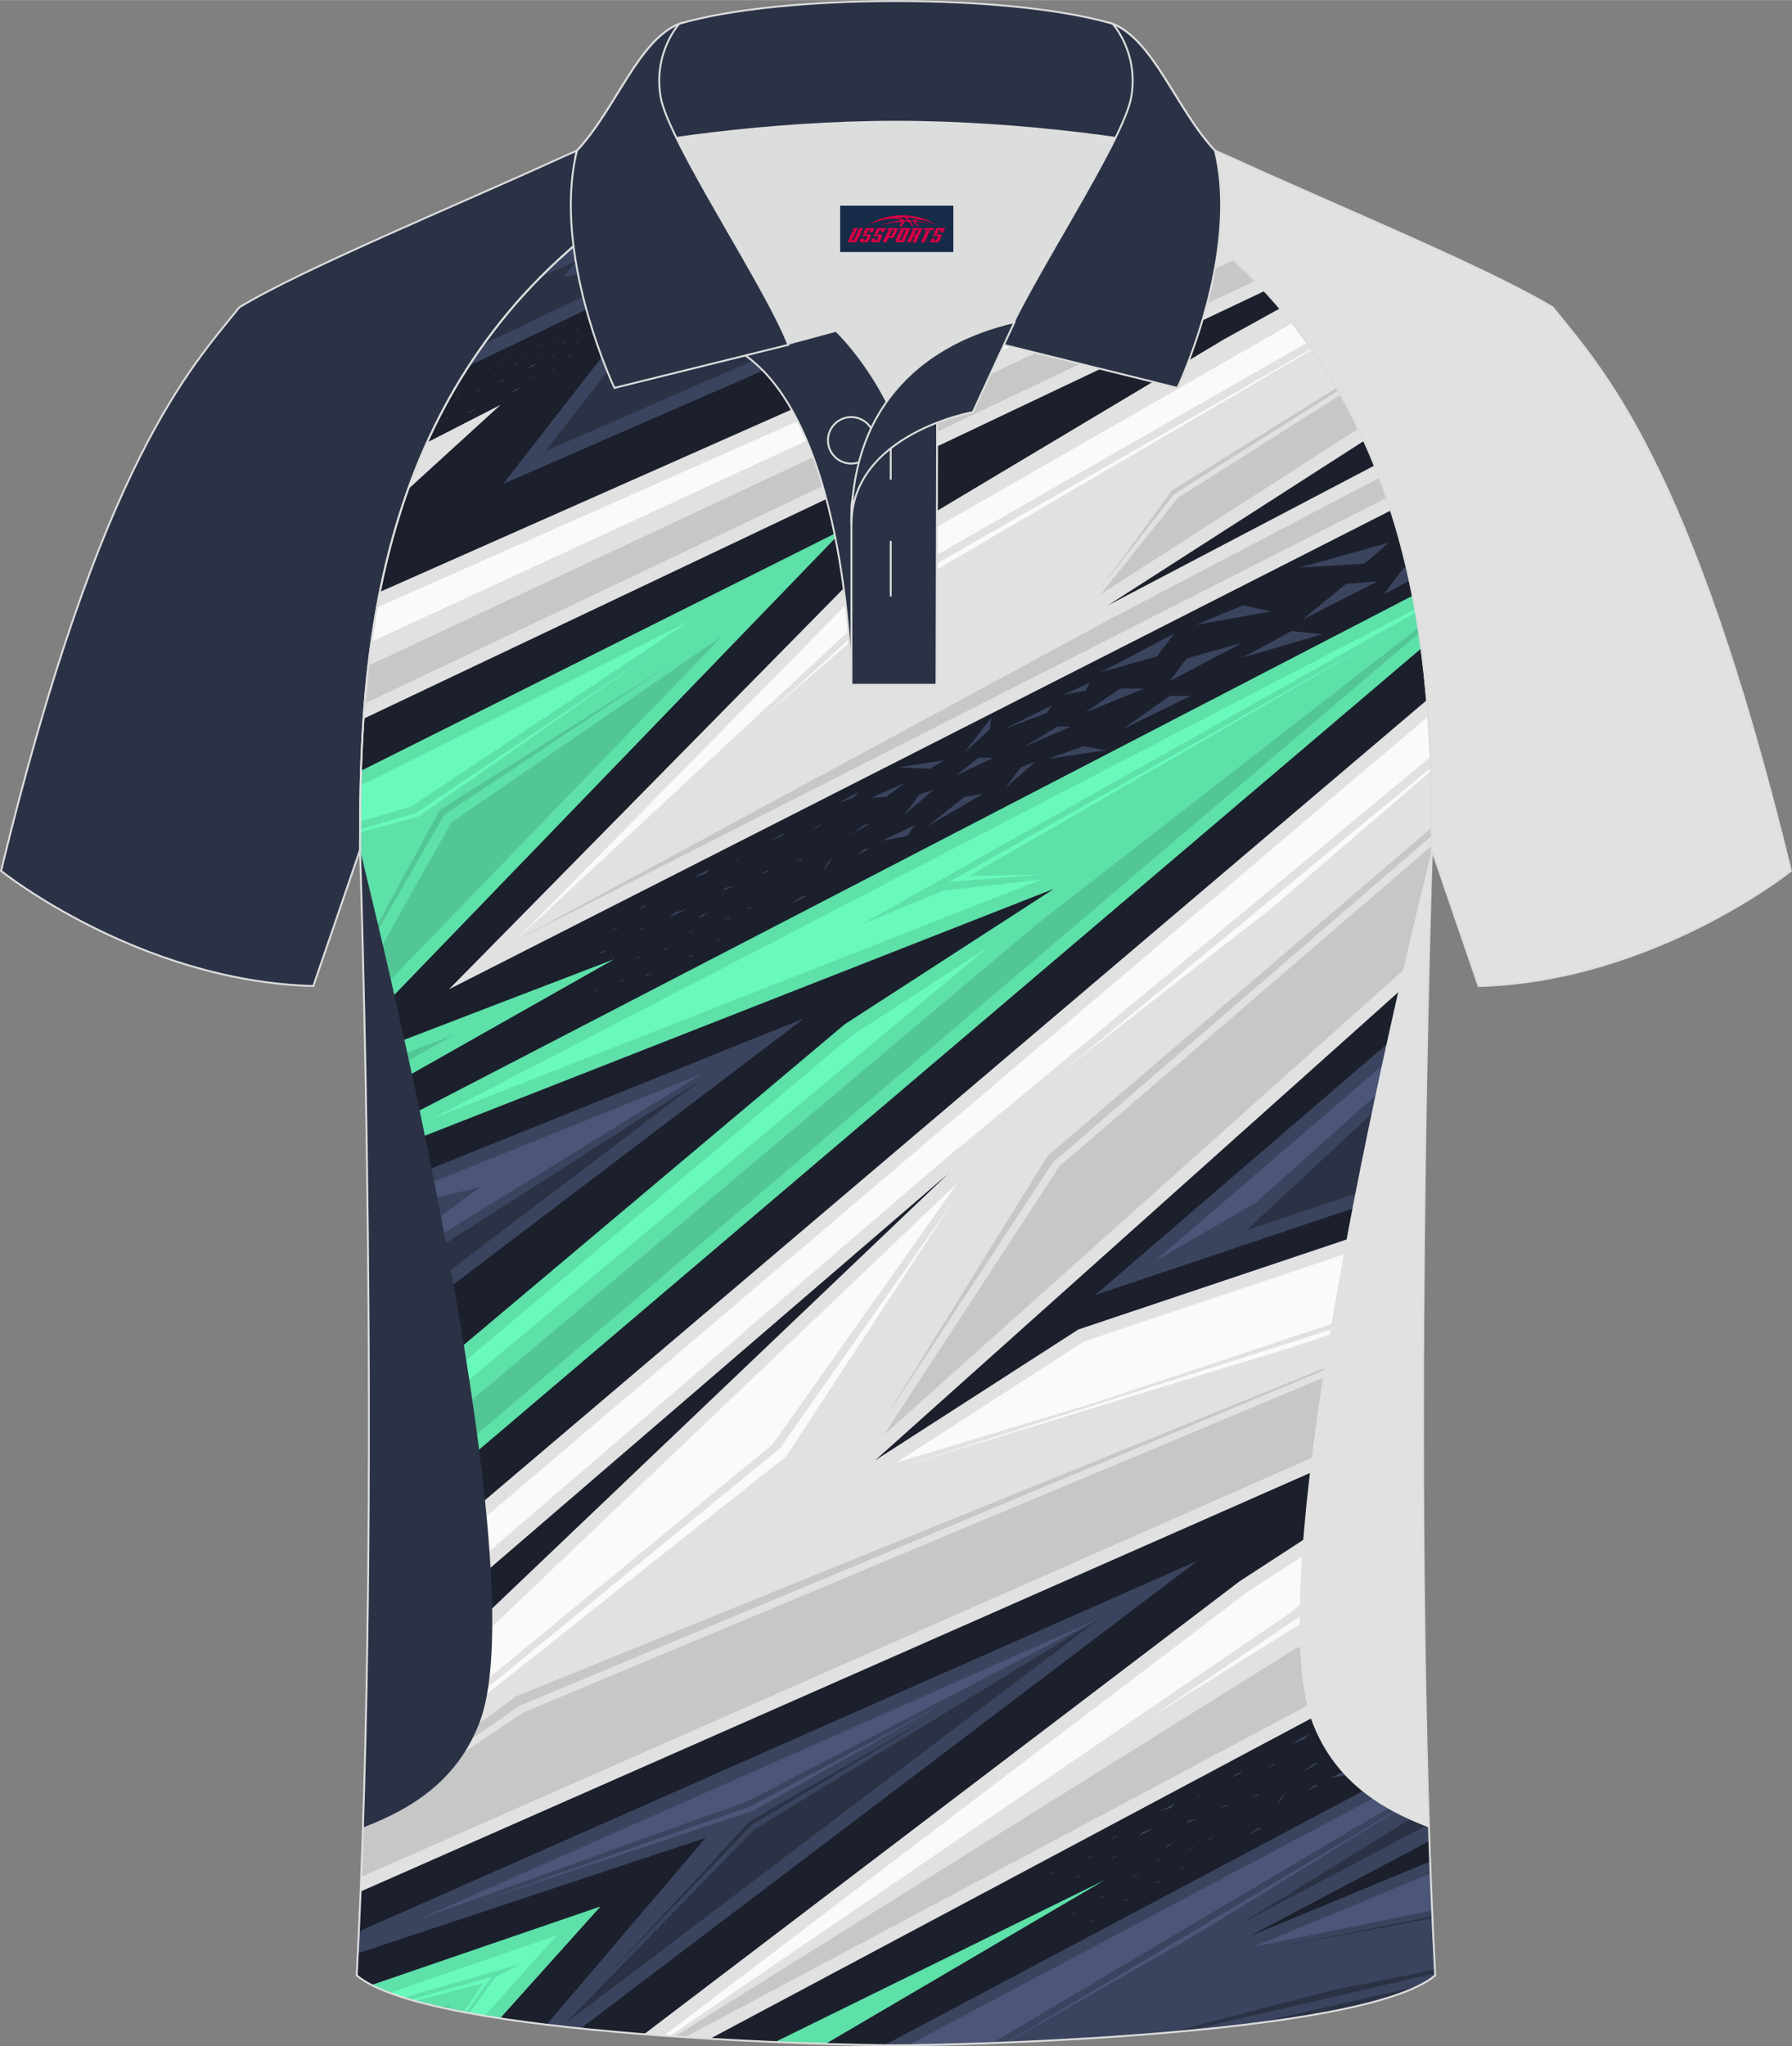 <?xml version="1.0" encoding="utf-8"?>
<!-- Generator: Adobe Illustrator 24.0.1, SVG Export Plug-In . SVG Version: 6.00 Build 0)  -->
<svg xmlns="http://www.w3.org/2000/svg" xmlns:xlink="http://www.w3.org/1999/xlink" version="1.1" id="图层_1" x="0px" y="0px" width="379.8px" height="433.5px" viewBox="0 0 379.96 433.64" enable-background="new 0 0 379.96 433.64" xml:space="preserve">
<rect x="0" y="0" width="379.96" height="433.64" fill="#808080" stroke="none"/>
<g>
	<path fill-rule="evenodd" clip-rule="evenodd" fill="#1B202C" d="M76.33,180.12c0,0.08,4.68,137.18-0.7,238.51   c15.6,13.14,104.62,14.84,114.34,14.81c9.72,0.03,98.74-1.67,114.34-14.82c-5.38-101.35-0.7-238.49-0.7-238.51l0,0   c0-34.68-1.03-88.85-44.05-126.87c-7.66-7.03-26.88-18.77-40.06-25.42l-59.04-0.01c-13.19,6.64-32.42,18.39-40.08,25.43   C77.36,91.27,76.33,145.44,76.33,180.12L76.33,180.12z"/>
	<path fill-rule="evenodd" clip-rule="evenodd" fill="#3B445F" d="M232.21,274.44l69.85-23.46c0.05-3.78,0.1-7.47,0.16-11.03   l-2.58,0.3l2.62-3.14c0.14-8.51,0.29-16.33,0.44-23.27L232.21,274.44z"/>
	<path fill-rule="evenodd" clip-rule="evenodd" fill="#3B445F" d="M244.87,267.24l57.23-19.22c0.02-1.78,0.05-3.53,0.08-5.26   l-9.16,1.06l9.32-11.17c0.09-5.35,0.19-10.38,0.29-15.06L244.87,267.24z"/>
	<path fill-rule="evenodd" clip-rule="evenodd" fill="#3B445F" d="M75.87,413.94l73.73-24.45l-33.71,39.58   c2.38,0.29,4.79,0.56,7.22,0.81l130.81-99.12L76.1,409.31C76.02,410.86,75.95,412.41,75.87,413.94z"/>
	<path fill-rule="evenodd" clip-rule="evenodd" fill="#5EE0A9" d="M77.8,245.49l145.65-57.14l-44.35,28.71L78.22,301.93   c0,8.27-0.03,16.7-0.1,25.22l223.26-189.78c-0.49-3.68-1.09-7.41-1.83-11.16L77.74,241.13L77.8,245.49z"/>
	<path fill-rule="evenodd" clip-rule="evenodd" fill="#3B445F" d="M77.99,260.24l11.01-2.7l-10.95,8.06   c0.06,6.53,0.11,13.29,0.14,20.21l92.34-70.03L77.9,253.07C77.93,255.42,77.96,257.82,77.99,260.24z"/>
	<path fill-rule="evenodd" clip-rule="evenodd" fill="#3B445F" d="M99.4,77.53l42.64-20.4l-35.35,45.4l85.55-37.28l-50.99-26.68   c-8.53,5.21-16.54,10.68-20.86,14.66C111.84,60.79,104.95,68.99,99.4,77.53z"/>
	<path fill-rule="evenodd" clip-rule="evenodd" fill="#5EE0A9" d="M106.04,427.72l21.3-23.71l-48.53,16.64   C84.6,423.65,94.47,425.95,106.04,427.72z"/>
	<path fill-rule="evenodd" clip-rule="evenodd" fill="#69F9BC" d="M105.11,418.94l-5.57,7.69c1.05,0.19,2.12,0.38,3.21,0.56   l15.32-17.05L82.6,422.32c0.94,0.35,1.95,0.7,3.01,1.03l24.81-7.17L105.11,418.94z"/>
	<path fill-rule="evenodd" clip-rule="evenodd" fill="#5EE0A9" d="M175.05,433.14l59.23-34.74l-69.93,34.34   C168.23,432.92,171.82,433.04,175.05,433.14z"/>
	<polygon fill-rule="evenodd" clip-rule="evenodd" fill="#5EE0A9" points="169.56,432.96 174.81,430.3 170.15,432.98  "/>
	<path fill-rule="evenodd" clip-rule="evenodd" fill="#3B445F" d="M303.23,394.48l-38.43,15.91l38.27-20.24   c-0.2-5.88-0.38-11.83-0.53-17.8L187.5,433.42c1.07,0.01,1.91,0.02,2.47,0.01c9.72,0.03,98.74-1.67,114.34-14.82   C303.89,410.76,303.54,402.69,303.23,394.48z"/>
	<path fill-rule="evenodd" clip-rule="evenodd" fill="#E1E1E1" d="M301.99,257.14l-73.35,24.6l-43.12,27.76l117.4-105   c0.37-15.26,0.68-24.39,0.68-24.39l0,0c0-9.4-0.08-20.23-1.04-31.78L78.01,338.98c-0.06,5.26-0.14,10.54-0.23,15.82L201.1,248.68   L77.54,366.4c-0.26,11.64-0.62,23.19-1.08,34.45l225.26-99.26C301.72,285.97,301.83,270.96,301.99,257.14z"/>
	<path fill-rule="evenodd" clip-rule="evenodd" fill="#E1E1E1" d="M301.73,309.8l-38.93,25.33l-126.24,95.96   c4.75,0.37,9.46,0.69,14,0.96l151.54-80.72C301.88,337.35,301.77,323.39,301.73,309.8z"/>
	<path fill-rule="evenodd" clip-rule="evenodd" fill="#5EE0A9" d="M178.97,112.08L76.54,163.33c-0.18,5.95-0.21,11.59-0.21,16.79   l0,0c0,0.03,0.49,14.39,0.97,37.23L178.97,112.08L178.97,112.08z M77.6,233.04c-0.06-3.3-0.12-6.47-0.18-9.52l52.86-20.28   L77.6,233.04z"/>
	<path fill-rule="evenodd" clip-rule="evenodd" fill="#E1E1E1" d="M86.54,103.65l19.6-17.88l-15.61,8   C89.06,97.05,87.73,100.35,86.54,103.65z"/>
	<path fill-rule="evenodd" clip-rule="evenodd" fill="#E1E1E1" d="M185.74,27.81l-32.51,7.28l63.73,29.92l-136.4,60.41   c-1.85,9.22-2.89,18.28-3.47,26.88l191.07-90.67c-2.66-2.87-5.51-5.67-8.58-8.38c-7.66-7.03-26.88-18.77-40.06-25.42L185.74,27.81z   "/>
	<path fill-rule="evenodd" clip-rule="evenodd" fill="#E1E1E1" d="M291.48,98.61l-56.6,29.68l54.35-34.89   c-4.43-9.72-10.23-19.2-17.8-28.09l-11.85,6.55l-69.68,41.63l-94.7,96.15l199.73-101.5C293.9,104.95,292.76,101.77,291.48,98.61z"/>
	<path fill-rule="evenodd" clip-rule="evenodd" fill="#4B5678" d="M131.08,45.11l53.95,19.53l-46.54-24.35   C135.9,41.91,133.4,43.53,131.08,45.11z"/>
	<polygon fill-rule="evenodd" clip-rule="evenodd" fill="#2B3245" points="144.38,58.67 115.64,95.59 185.03,65.36 137,77.13  "/>
	<path fill-rule="evenodd" clip-rule="evenodd" fill="#2B3245" d="M102.55,72.93l36.96-17.68l-20.08,3.42l2.82-3.42l-7.63,3.43   C110.08,63.26,106.08,68.03,102.55,72.93z"/>
	<polygon fill-rule="evenodd" clip-rule="evenodd" fill="#FAFAFA" points="88.79,97.82 88.81,97.81 88.79,97.81  "/>
	<path fill-rule="evenodd" clip-rule="evenodd" fill="#FAFAFA" d="M198.52,27.82l-36.71,8.22l61.88,29.05L79.91,128.75   c-0.44,2.42-0.82,4.83-1.16,7.23l155.68-71.86L181,37.91l31.55-10.09H198.52z"/>
	<path fill-rule="evenodd" clip-rule="evenodd" fill="#C7C7C7" d="M77.31,149.09l188.81-89.6c-1.45-1.49-2.95-2.96-4.51-4.4   L78.1,141.06C77.79,143.77,77.53,146.45,77.31,149.09z"/>
	<path fill-rule="evenodd" clip-rule="evenodd" fill="#FAFAFA" d="M274.02,68.46l-82.39,47.24l-82.4,83.67l85.96-79.81l81.96-46.97   C276.15,71.21,275.11,69.83,274.02,68.46z"/>
	<path fill-rule="evenodd" clip-rule="evenodd" fill="#C7C7C7" d="M292.51,101.22l-56.33,29.54l-126.95,68.62l184.81-93.92   C293.55,104.04,293.04,102.63,292.51,101.22z"/>
	<path fill-rule="evenodd" clip-rule="evenodd" fill="#C7C7C7" d="M284.26,83.64l-34.49,21.84l-16.39,20.44l54.66-35.09   C286.87,88.42,285.61,86.02,284.26,83.64z"/>
	<path fill-rule="evenodd" clip-rule="evenodd" fill="#53C696" d="M77.22,213.41l75.93-78.62L95.7,174.28l-18.62,33.06   C77.13,209.28,77.17,211.3,77.22,213.41z"/>
	<path fill-rule="evenodd" clip-rule="evenodd" fill="#69F9BC" d="M76.35,174.1l10.85-3.2l59.21-39.42l-69.96,35   C76.4,169.1,76.37,171.64,76.35,174.1z"/>
	<polygon fill-rule="evenodd" clip-rule="evenodd" fill="#53C696" points="77.55,229.86 96.22,219.3 77.49,226.49  "/>
	<path fill-rule="evenodd" clip-rule="evenodd" fill="#53C696" d="M78.15,323.46L300.92,134.1c-0.05-0.36-0.11-0.72-0.17-1.08   L219.9,195.8L78.19,315.08C78.18,317.86,78.17,320.65,78.15,323.46z"/>
	<polygon fill-rule="evenodd" clip-rule="evenodd" fill="#69F9BC" points="300.09,129.07 91.72,237.03 220.93,186.34 200.02,188.75    182.61,195.9 300.21,129.77  "/>
	<path fill-rule="evenodd" clip-rule="evenodd" fill="#69F9BC" d="M180.77,219.32L78.22,305.58c0,1.49,0,2.99-0.01,4.5   l131.45-109.46L180.77,219.32z"/>
	<path fill-rule="evenodd" clip-rule="evenodd" fill="#2B3245" d="M78.17,282.32l70.73-53.65l-70.79,45.29   C78.14,276.72,78.15,279.51,78.17,282.32z"/>
	<polygon fill-rule="evenodd" clip-rule="evenodd" fill="#4B5678" points="78.07,269.05 101.93,251.5 77.96,257.38 77.94,256.06    148.9,227.5 78.09,271.17  "/>
	<path fill-rule="evenodd" clip-rule="evenodd" fill="#C7C7C7" d="M303.61,179.18l-78.93,67.91l-37.26,56.98l115.61-103.4   c0.33-12.95,0.59-20.56,0.59-20.56l0,0L303.61,179.18z"/>
	<path fill-rule="evenodd" clip-rule="evenodd" fill="#FAFAFA" d="M302.83,151.77L77.96,342.68c-0.04,2.79-0.08,5.58-0.12,8.37   l121.43-104.5l104.03-86.12C303.19,157.61,303.04,154.72,302.83,151.77z"/>
	<path fill-rule="evenodd" clip-rule="evenodd" fill="#FAFAFA" d="M77.26,377.34l86.55-71.25l39.2-55.39L77.45,370.35   C77.39,372.69,77.33,375.01,77.26,377.34z"/>
	<path fill-rule="evenodd" clip-rule="evenodd" fill="#FAFAFA" d="M301.96,260.1l-72.09,24.18l-39.89,25.69l42.24-12.72l69.61-23.19   C301.86,269.29,301.91,264.63,301.96,260.1z"/>
	<path fill-rule="evenodd" clip-rule="evenodd" fill="#C7C7C7" d="M301.77,283.1l-190.86,79.84l-33.9,22.68   c-0.13,4.07-0.27,8.12-0.43,12.13l225.14-99.2C301.73,293.31,301.75,288.16,301.77,283.1z"/>
	<path fill-rule="evenodd" clip-rule="evenodd" fill="#FAFAFA" d="M301.74,313.13l-37.32,24.29l-123.65,93.99l1.23,0.09   l130.96-89.29l28.8-22.99C301.76,317.18,301.75,315.15,301.74,313.13z"/>
	<path fill-rule="evenodd" clip-rule="evenodd" fill="#C7C7C7" d="M301.95,339.72l-27.1,9.55l-131.76,82.3   c0.73,0.05,1.45,0.1,2.17,0.15l156.81-83.53C302.02,345.37,301.98,342.54,301.95,339.72z"/>
	<polygon fill-rule="evenodd" clip-rule="evenodd" fill="#4B5678" points="302.63,217.59 244.87,267.24 266.26,254.87    302.54,222.41  "/>
	<path fill-rule="evenodd" clip-rule="evenodd" fill="#2B3245" d="M302.18,242.77l-9.16,1.06l9.32-11.17   c0.04-2.56,0.09-5.05,0.14-7.46l-38.24,35.54l37.87-12.72C302.13,246.25,302.16,244.5,302.18,242.77z"/>
	<polygon fill-rule="evenodd" clip-rule="evenodd" fill="#4B5678" points="89.19,406.58 233.16,342.98 158.45,381.75  "/>
	<polygon fill-rule="evenodd" clip-rule="evenodd" fill="#2B3245" points="119.57,429.06 233.17,342.98 159.96,387.68  "/>
	<path fill-rule="evenodd" clip-rule="evenodd" fill="#4B5678" d="M302.62,375.01l-110.03,58.41c3.65-0.04,9.96-0.17,17.79-0.46   l92.33-54.72L302.62,375.01z"/>
	<path fill-rule="evenodd" clip-rule="evenodd" fill="#4B5678" d="M303.33,397.02l-37.61,15.57l37.93-7.74   C303.54,402.26,303.43,399.64,303.33,397.02z"/>
	<path fill-rule="evenodd" clip-rule="evenodd" fill="#2B3245" d="M300.62,420.92l-34.51,7.89   C280.61,426.97,293.45,424.42,300.62,420.92z"/>
	<path fill-rule="evenodd" clip-rule="evenodd" fill="#2B3245" d="M302.85,383.09l-39.51,24.45l39.62-20.95   C302.92,385.42,302.89,384.26,302.85,383.09z"/>
	<polygon fill-rule="evenodd" clip-rule="evenodd" fill="#FAFAFA" points="217.05,27.85 186.88,38.17 236.36,61.91 191.71,37.91     "/>
	<polygon fill-rule="evenodd" clip-rule="evenodd" fill="#FAFAFA" points="161.97,151.85 196.06,120.9 278.09,73.9 278.23,74.1    196.71,121.8  "/>
	<polygon fill-rule="evenodd" clip-rule="evenodd" fill="#FAFAFA" points="224.68,227.5 303.38,162.71 303.4,163.37 269.66,192.42     "/>
	<polygon fill-rule="evenodd" clip-rule="evenodd" fill="#FAFAFA" points="301.78,321.04 274.98,342.98 243.87,364.01    276.18,343.84 301.78,321.98  "/>
	<polygon fill-rule="evenodd" clip-rule="evenodd" fill="#C7C7C7" points="275.11,347.75 301.93,338.37 301.92,337.23  "/>
	<polygon fill-rule="evenodd" clip-rule="evenodd" fill="#C7C7C7" points="77.06,384.31 110.18,361.47 301.78,281.57 301.78,281.42    109.51,359.45 77.09,383.2  "/>
	<polygon fill-rule="evenodd" clip-rule="evenodd" fill="#FAFAFA" points="77.22,379 165.29,307.02 201.9,254.87 166.7,308.63    77.2,379.63  "/>
	<polygon fill-rule="evenodd" clip-rule="evenodd" fill="#C7C7C7" points="187.41,300.92 223.24,246.34 303.61,177.08 303.6,175.35    222.1,244.99  "/>
	<polygon fill-rule="evenodd" clip-rule="evenodd" fill="#FAFAFA" points="189.97,311.18 301.82,275.5 301.81,276.09 274.84,285.21     "/>
	<path fill-rule="evenodd" clip-rule="evenodd" fill="#C7C7C7" d="M233.37,124.53l15.59-19.84l34.78-21.94   c-0.11-0.19-0.22-0.39-0.33-0.58l-34.89,21.75L233.37,124.53z"/>
	<polygon fill-rule="evenodd" clip-rule="evenodd" fill="#2B3245" points="117.51,55.87 121.44,54.1 117.75,55.65  "/>
	<path fill-rule="evenodd" clip-rule="evenodd" fill="#4B5678" d="M129.73,46.03l45.88,16.68l-46.71-16.1   C129.17,46.42,129.45,46.22,129.73,46.03z"/>
	<polygon fill-rule="evenodd" clip-rule="evenodd" fill="#2B3245" points="145.08,60.33 139.95,75.02 181.68,65.06 141.87,73.13     "/>
	<polygon fill-rule="evenodd" clip-rule="evenodd" fill="#53C696" points="76.97,202.58 94.19,172.67 141.76,140.99 93.24,171.64    76.94,201.63  "/>
	<polygon fill-rule="evenodd" clip-rule="evenodd" fill="#69F9BC" points="76.34,175.74 88.26,172.26 139.24,137.77 88.64,173.07    76.34,176.35  "/>
	<polygon fill-rule="evenodd" clip-rule="evenodd" fill="#69F9BC" points="295.49,133.65 201.23,186.88 220.45,185.34    205.55,185.62  "/>
	<path fill-rule="evenodd" clip-rule="evenodd" fill="#2B3245" d="M251.65,430.38l52.64-12.21l-0.04-0.76l-21.8,4.36l-34.2,8.91   C249.39,430.59,250.52,430.49,251.65,430.38z"/>
	<polygon fill-rule="evenodd" clip-rule="evenodd" fill="#2B3245" points="303.71,406.12 267.87,413.24 303.72,406.51  "/>
	<polygon fill-rule="evenodd" clip-rule="evenodd" fill="#4B5678" points="213.44,432.84 302.75,379.63 302.75,379.66 253.92,409.8    213.61,432.83  "/>
	<polygon fill-rule="evenodd" clip-rule="evenodd" fill="#2B3245" points="127.98,419.46 159.36,386.77 200.29,362.14 158.9,386.03     "/>
	<polygon fill-rule="evenodd" clip-rule="evenodd" fill="#4B5678" points="102,402.85 159.32,382.72 199.82,361.13 159.73,383.72     "/>
	<polygon fill-rule="evenodd" clip-rule="evenodd" fill="#3B445F" points="252.45,147.46 237.97,154.56 248.02,147.46  "/>
	<polygon fill-rule="evenodd" clip-rule="evenodd" fill="#3B445F" points="248.99,134.23 233.44,142.44 245.3,139.09  "/>
	<polygon fill-rule="evenodd" clip-rule="evenodd" fill="#3B445F" points="294.53,114.96 275.5,120.28 289.32,119.42  "/>
	<polygon fill-rule="evenodd" clip-rule="evenodd" fill="#3B445F" points="247.93,144.37 263.49,136.16 251.62,139.51  "/>
	<path fill-rule="evenodd" clip-rule="evenodd" fill="#3B445F" d="M293.39,125.93l5.51-2.91c-0.21-0.97-0.42-1.94-0.65-2.92   l-0.56,0.16L293.39,125.93z"/>
	<polygon fill-rule="evenodd" clip-rule="evenodd" fill="#3B445F" points="242.53,145.92 230.06,151.01 237.5,145.92  "/>
	<polygon fill-rule="evenodd" clip-rule="evenodd" fill="#3B445F" points="280.35,134.4 263.49,139.32 273.83,133.72  "/>
	<polygon fill-rule="evenodd" clip-rule="evenodd" fill="#3B445F" points="269.46,129.54 253.5,132.41 263.54,128.28  "/>
	<polygon fill-rule="evenodd" clip-rule="evenodd" fill="#3B445F" points="292.11,123.17 276.05,131.36 285.4,123.73  "/>
	<polygon fill-rule="evenodd" clip-rule="evenodd" fill="#3B445F" points="234.52,158.98 222.1,160.83 229.71,158.14  "/>
	<polygon fill-rule="evenodd" clip-rule="evenodd" fill="#3B445F" points="231.11,144.62 225.52,147.21 230.16,146.36  "/>
	<polygon fill-rule="evenodd" clip-rule="evenodd" fill="#3B445F" points="227.11,153.95 217.09,158.27 224.27,153.95  "/>
	<polygon fill-rule="evenodd" clip-rule="evenodd" fill="#3B445F" points="222.99,149.51 212.62,154.61 221.95,151.07  "/>
	<polygon fill-rule="evenodd" clip-rule="evenodd" fill="#3B445F" points="209.84,154.59 204.45,159.48 210.2,152.06  "/>
	<polygon fill-rule="evenodd" clip-rule="evenodd" fill="#3B445F" points="210.52,160.65 202.7,164.3 207.56,160.51  "/>
	<polygon fill-rule="evenodd" clip-rule="evenodd" fill="#3B445F" points="208.41,168.22 196.64,175.08 204.5,168.85  "/>
	<polygon fill-rule="evenodd" clip-rule="evenodd" fill="#3B445F" points="200.16,161.1 190.46,162.61 197.16,162.9  "/>
	<polygon fill-rule="evenodd" clip-rule="evenodd" fill="#3B445F" points="197.98,167.29 191.73,172.72 194.9,168.44  "/>
	<polygon fill-rule="evenodd" clip-rule="evenodd" fill="#3B445F" points="219.5,161.46 213.26,166.89 216.42,162.61  "/>
	<polygon fill-rule="evenodd" clip-rule="evenodd" fill="#3B445F" points="184.76,169.05 192.03,165.78 187.92,168.85  "/>
	<polygon fill-rule="evenodd" clip-rule="evenodd" fill="#3B445F" points="193.91,174.85 187.01,178.18 192.36,177.14  "/>
	<polygon fill-rule="evenodd" clip-rule="evenodd" fill="#3B445F" points="181.99,167.85 177.78,170.13 181.05,168.98  "/>
	<polygon fill-rule="evenodd" clip-rule="evenodd" fill="#3B445F" points="184.44,174.53 180.43,176.85 183.17,174.83  "/>
	<polygon fill-rule="evenodd" clip-rule="evenodd" fill="#3B445F" points="184.29,179.82 181.56,181.25 183.35,179.92  "/>
	<polygon fill-rule="evenodd" clip-rule="evenodd" fill="#3B445F" points="174.23,174.8 172.21,176 173.51,174.96  "/>
	<polygon fill-rule="evenodd" clip-rule="evenodd" fill="#3B445F" points="174.44,184.87 176.56,181.77 175.49,182.78  "/>
	<polygon fill-rule="evenodd" clip-rule="evenodd" fill="#3B445F" points="166.21,176.57 163.08,178.26 165.77,177.17  "/>
	<polygon fill-rule="evenodd" clip-rule="evenodd" fill="#3B445F" points="170.93,189.9 167.41,191.7 170.07,189.94  "/>
	<polygon fill-rule="evenodd" clip-rule="evenodd" fill="#3B445F" points="163.09,184.35 161.07,185.29 162.82,184.75  "/>
	<polygon fill-rule="evenodd" clip-rule="evenodd" fill="#3B445F" points="170.2,182.09 168.74,182.71 169.79,182.01  "/>
	<polygon fill-rule="evenodd" clip-rule="evenodd" fill="#3B445F" points="156.57,182.19 155.13,182.93 156.42,182.4  "/>
	<polygon fill-rule="evenodd" clip-rule="evenodd" fill="#3B445F" points="142.03,194.41 145.5,192.63 142.98,193.43  "/>
	<polygon fill-rule="evenodd" clip-rule="evenodd" fill="#3B445F" points="135.57,197.24 137.2,196.4 136.01,196.78  "/>
	<polygon fill-rule="evenodd" clip-rule="evenodd" fill="#3B445F" points="140.4,201.52 142.13,200.63 140.87,201.03  "/>
	<polygon fill-rule="evenodd" clip-rule="evenodd" fill="#3B445F" points="150.56,184.13 146.98,185.97 149.58,185.15  "/>
	<polygon fill-rule="evenodd" clip-rule="evenodd" fill="#3B445F" points="153.11,188.81 155.78,187.68 153.86,188.13  "/>
	<polygon fill-rule="evenodd" clip-rule="evenodd" fill="#3B445F" points="148.2,194.64 150.25,193.31 148.73,193.96  "/>
	<polygon fill-rule="evenodd" clip-rule="evenodd" fill="#3B445F" points="159.47,192.25 158.01,192.86 159.06,192.16  "/>
	<polygon fill-rule="evenodd" clip-rule="evenodd" fill="#3B445F" points="147.05,202.44 145.6,203.05 146.64,202.35  "/>
	<polygon fill-rule="evenodd" clip-rule="evenodd" fill="#3B445F" points="134.88,203.17 136.44,202.33 135.1,202.87  "/>
	<polygon fill-rule="evenodd" clip-rule="evenodd" fill="#3B445F" points="131.32,208.15 132.88,207.3 131.54,207.84  "/>
	<polygon fill-rule="evenodd" clip-rule="evenodd" fill="#3B445F" points="129.74,197.26 131.47,196.46 129.97,196.91  "/>
	<polygon fill-rule="evenodd" clip-rule="evenodd" fill="#3B445F" points="136.87,206.66 138.32,206.04 137.28,206.75  "/>
	<polygon fill-rule="evenodd" clip-rule="evenodd" fill="#3B445F" points="127.02,202.22 128.81,201.3 127.51,201.71  "/>
	<polygon fill-rule="evenodd" clip-rule="evenodd" fill="#3B445F" points="135.62,192.6 137.41,191.68 136.11,192.1  "/>
	<polygon fill-rule="evenodd" clip-rule="evenodd" fill="#3B445F" points="126.96,209.58 125.83,210.31 126.67,209.95  "/>
	<polygon fill-rule="evenodd" clip-rule="evenodd" fill="#3B445F" points="152.83,198.94 151.37,199.68 152.53,199.28  "/>
	<polygon fill-rule="evenodd" clip-rule="evenodd" fill="#3B445F" points="154.99,194.26 153.53,195 154.69,194.6  "/>
	<polygon fill-rule="evenodd" clip-rule="evenodd" fill="#3B445F" points="147.08,197.02 145.62,197.76 146.78,197.35  "/>
	<polygon fill-rule="evenodd" clip-rule="evenodd" fill="#3B445F" points="302.19,355.89 297.69,359.98 302.16,354.21  "/>
	<polygon fill-rule="evenodd" clip-rule="evenodd" fill="#3B445F" points="302.3,361.43 296.12,364.32 300.49,360.9 302.29,360.99     "/>
	<polygon fill-rule="evenodd" clip-rule="evenodd" fill="#3B445F" points="301.26,367.85 290.66,374.03 297.74,368.42  "/>
	<polygon fill-rule="evenodd" clip-rule="evenodd" fill="#3B445F" points="293.83,361.44 285.09,362.79 291.13,363.05  "/>
	<polygon fill-rule="evenodd" clip-rule="evenodd" fill="#3B445F" points="291.86,367.01 286.24,371.9 289.09,368.05  "/>
	<polygon fill-rule="evenodd" clip-rule="evenodd" fill="#3B445F" points="279.96,368.6 286.51,365.66 282.81,368.42  "/>
	<polygon fill-rule="evenodd" clip-rule="evenodd" fill="#3B445F" points="288.2,373.82 281.99,376.82 286.8,375.89  "/>
	<polygon fill-rule="evenodd" clip-rule="evenodd" fill="#3B445F" points="277.47,367.52 273.67,369.57 276.62,368.53  "/>
	<polygon fill-rule="evenodd" clip-rule="evenodd" fill="#3B445F" points="279.68,373.53 276.06,375.62 278.52,373.81  "/>
	<polygon fill-rule="evenodd" clip-rule="evenodd" fill="#3B445F" points="279.54,378.3 277.08,379.58 278.69,378.39  "/>
	<polygon fill-rule="evenodd" clip-rule="evenodd" fill="#3B445F" points="270.48,373.77 268.66,374.85 269.83,373.92  "/>
	<polygon fill-rule="evenodd" clip-rule="evenodd" fill="#3B445F" points="270.66,382.84 272.57,380.05 271.61,380.96  "/>
	<polygon fill-rule="evenodd" clip-rule="evenodd" fill="#3B445F" points="263.25,375.37 260.44,376.89 262.86,375.91  "/>
	<polygon fill-rule="evenodd" clip-rule="evenodd" fill="#3B445F" points="267.5,387.37 264.34,389 266.73,387.41  "/>
	<polygon fill-rule="evenodd" clip-rule="evenodd" fill="#3B445F" points="260.44,382.38 258.62,383.22 260.2,382.74  "/>
	<polygon fill-rule="evenodd" clip-rule="evenodd" fill="#3B445F" points="266.84,380.34 265.54,380.9 266.48,380.26  "/>
	<polygon fill-rule="evenodd" clip-rule="evenodd" fill="#3B445F" points="254.57,380.43 253.27,381.1 254.44,380.62  "/>
	<polygon fill-rule="evenodd" clip-rule="evenodd" fill="#3B445F" points="241.48,389.1 244.6,387.5 242.33,388.22  "/>
	<polygon fill-rule="evenodd" clip-rule="evenodd" fill="#3B445F" points="235.66,393.99 237.12,393.23 236.06,393.57  "/>
	<polygon fill-rule="evenodd" clip-rule="evenodd" fill="#3B445F" points="222.72,397.2 224.19,396.44 223.12,396.78  "/>
	<polygon fill-rule="evenodd" clip-rule="evenodd" fill="#3B445F" points="240.01,397.84 241.57,397.04 240.43,397.4  "/>
	<polygon fill-rule="evenodd" clip-rule="evenodd" fill="#3B445F" points="249.16,382.18 245.93,383.84 248.28,383.1  "/>
	<polygon fill-rule="evenodd" clip-rule="evenodd" fill="#3B445F" points="251.45,386.4 253.86,385.38 252.14,385.78  "/>
	<polygon fill-rule="evenodd" clip-rule="evenodd" fill="#3B445F" points="247.03,391.64 248.88,390.44 247.51,391.04  "/>
	<polygon fill-rule="evenodd" clip-rule="evenodd" fill="#3B445F" points="257.18,389.49 255.87,390.04 256.81,389.41  "/>
	<polygon fill-rule="evenodd" clip-rule="evenodd" fill="#3B445F" points="246,398.67 244.69,399.22 245.63,398.59  "/>
	<polygon fill-rule="evenodd" clip-rule="evenodd" fill="#3B445F" points="233.14,402.27 234.55,401.51 233.34,401.99  "/>
	<polygon fill-rule="evenodd" clip-rule="evenodd" fill="#3B445F" points="231.26,407.3 232.67,406.54 231.46,407.03  "/>
	<polygon fill-rule="evenodd" clip-rule="evenodd" fill="#3B445F" points="230.41,394 231.96,393.28 230.62,393.69  "/>
	<polygon fill-rule="evenodd" clip-rule="evenodd" fill="#3B445F" points="238.41,402.78 239.72,402.23 238.77,402.86  "/>
	<polygon fill-rule="evenodd" clip-rule="evenodd" fill="#3B445F" points="227.96,398.05 229.57,397.23 228.4,397.6  "/>
	<polygon fill-rule="evenodd" clip-rule="evenodd" fill="#3B445F" points="235.7,389.81 237.31,388.98 236.14,389.35  "/>
	<polygon fill-rule="evenodd" clip-rule="evenodd" fill="#3B445F" points="227.91,405.1 226.88,405.76 227.64,405.43  "/>
	<polygon fill-rule="evenodd" clip-rule="evenodd" fill="#3B445F" points="251.2,395.52 249.89,396.19 250.93,395.82  "/>
	<polygon fill-rule="evenodd" clip-rule="evenodd" fill="#3B445F" points="253.14,391.3 251.83,391.97 252.88,391.6  "/>
	<polygon fill-rule="evenodd" clip-rule="evenodd" fill="#3B445F" points="246.02,393.78 244.71,394.45 245.75,394.09  "/>
	<polygon fill-rule="evenodd" clip-rule="evenodd" fill="#3B445F" points="91.35,92.02 92.16,91.58 91.44,91.84  "/>
	<polygon fill-rule="evenodd" clip-rule="evenodd" fill="#3B445F" points="94.29,88.77 95.51,88.05 94.73,88.68  "/>
	<polygon fill-rule="evenodd" clip-rule="evenodd" fill="#3B445F" points="99.12,87.71 101,86.69 99.38,87.34  "/>
	<polygon fill-rule="evenodd" clip-rule="evenodd" fill="#3B445F" points="98.16,79.49 98.84,79.14 98.05,79.67  "/>
	<polygon fill-rule="evenodd" clip-rule="evenodd" fill="#3B445F" points="101,83.03 102.21,82.46 101.16,82.78  "/>
	<polygon fill-rule="evenodd" clip-rule="evenodd" fill="#3B445F" points="96.72,84.38 97.6,84.01 96.97,84.44  "/>
	<polygon fill-rule="evenodd" clip-rule="evenodd" fill="#3B445F" points="104.92,84.32 105.79,83.88 105.01,84.2  "/>
	<polygon fill-rule="evenodd" clip-rule="evenodd" fill="#3B445F" points="113.67,76.97 111.58,78.04 113.1,77.56  "/>
	<polygon fill-rule="evenodd" clip-rule="evenodd" fill="#3B445F" points="117.56,75.27 116.58,75.77 117.29,75.55  "/>
	<polygon fill-rule="evenodd" clip-rule="evenodd" fill="#3B445F" points="114.65,72.7 113.61,73.23 114.37,72.99  "/>
	<polygon fill-rule="evenodd" clip-rule="evenodd" fill="#3B445F" points="108.54,83.15 110.69,82.05 109.13,82.54  "/>
	<polygon fill-rule="evenodd" clip-rule="evenodd" fill="#3B445F" points="107.01,80.34 105.39,81.02 106.55,80.75  "/>
	<polygon fill-rule="evenodd" clip-rule="evenodd" fill="#3B445F" points="109.96,76.84 108.72,77.64 109.64,77.24  "/>
	<polygon fill-rule="evenodd" clip-rule="evenodd" fill="#3B445F" points="103.18,78.27 104.05,77.9 103.42,78.33  "/>
	<polygon fill-rule="evenodd" clip-rule="evenodd" fill="#3B445F" points="113.82,75.34 114.69,74.97 114.06,75.39  "/>
	<polygon fill-rule="evenodd" clip-rule="evenodd" fill="#3B445F" points="117.97,71.7 117.03,72.21 117.84,71.88  "/>
	<polygon fill-rule="evenodd" clip-rule="evenodd" fill="#3B445F" points="120.11,68.71 119.17,69.22 119.98,68.89  "/>
	<polygon fill-rule="evenodd" clip-rule="evenodd" fill="#3B445F" points="121.07,75.26 120.02,75.74 120.92,75.47  "/>
	<polygon fill-rule="evenodd" clip-rule="evenodd" fill="#3B445F" points="126.61,72.59 125.57,73.07 126.47,72.79  "/>
	<polygon fill-rule="evenodd" clip-rule="evenodd" fill="#3B445F" points="122.6,69.81 121.72,70.18 122.35,69.76  "/>
	<polygon fill-rule="evenodd" clip-rule="evenodd" fill="#3B445F" points="122.7,72.27 121.62,72.83 122.41,72.58  "/>
	<polygon fill-rule="evenodd" clip-rule="evenodd" fill="#3B445F" points="120.18,72.31 119.1,72.86 119.89,72.61  "/>
	<polygon fill-rule="evenodd" clip-rule="evenodd" fill="#3B445F" points="117.53,78.06 116.45,78.61 117.23,78.36  "/>
	<polygon fill-rule="evenodd" clip-rule="evenodd" fill="#3B445F" points="113.7,79.41 112.63,79.96 113.41,79.72  "/>
	<polygon fill-rule="evenodd" clip-rule="evenodd" fill="#3B445F" points="122.73,67.85 123.42,67.4 122.91,67.62  "/>
	<polygon fill-rule="evenodd" clip-rule="evenodd" fill="#3B445F" points="107.61,75.18 108.49,74.74 107.79,74.98  "/>
	<polygon fill-rule="evenodd" clip-rule="evenodd" fill="#3B445F" points="105.87,77.06 106.75,76.62 106.05,76.86  "/>
	<polygon fill-rule="evenodd" clip-rule="evenodd" fill="#3B445F" points="110.63,75.4 111.51,74.96 110.81,75.2  "/>
	<path fill-rule="evenodd" clip-rule="evenodd" fill="#53C696" d="M93.52,425.42l1.97-0.53l-0.6,0.84   C94.43,425.63,93.98,425.52,93.52,425.42z"/>
	<path fill-rule="evenodd" clip-rule="evenodd" fill="#69F9BC" d="M87.09,423.79l17.14-4.85l-5.48,7.55l-0.44-0.08l4.17-6.17   L88,424.05C87.7,423.97,87.4,423.88,87.09,423.79z"/>
	<path fill-rule="evenodd" clip-rule="evenodd" fill="#2B3245" d="M76.33,180.1c15.99,64.83,35.26,159.34,25.32,184.99   c-4.58,11.83-13.7,18.03-24.69,22.19c3.16-96.07-0.63-207.08-0.63-207.15l0,0V180.1z"/>
	<path fill-rule="evenodd" clip-rule="evenodd" fill="#E1E1E1" d="M303.61,180.1c-15.99,64.83-35.26,159.34-25.32,184.99   c4.58,11.83,13.7,18.03,24.69,22.19c-3.16-96.09,0.63-207.14,0.63-207.16l0,0V180.1z"/>
	
		<path fill-rule="evenodd" clip-rule="evenodd" fill="#2B3245" stroke="#DCDDDD" stroke-width="0.4" stroke-miterlimit="22.926" d="   M133.17,27.82c-4.33,1.37-9.2,3.29-15.06,5.95C96.17,43.79,64.42,56.86,50.74,65.11C40.5,77.91,21.38,97.53,0.22,184.55   c0,0,29.19,23.38,66.21,24.4c0,0,7.17-20.82,9.9-28.84c0-34.68,1.03-88.85,44.05-126.87c8.02-7.36,28.69-19.88,41.87-26.31   L133.17,27.82z"/>
	
		<path fill-rule="evenodd" clip-rule="evenodd" fill="#E1E1E1" stroke="#DCDDDD" stroke-width="0.4" stroke-miterlimit="22.926" d="   M246.77,27.82c4.33,1.37,9.2,3.29,15.06,5.95c21.95,10.02,53.7,23.08,67.38,31.34c10.24,12.8,29.36,32.42,50.52,119.44   c0,0-29.19,23.38-66.21,24.4c0,0-7.17-20.82-9.9-28.84c0-34.68-1.03-88.85-44.05-126.87c-8.02-7.36-28.69-19.88-41.87-26.31   L246.77,27.82z"/>
	<path fill="none" stroke="#DCDDDD" stroke-width="0.4" stroke-miterlimit="22.926" d="M76.33,180.12   c0,0.08,4.68,137.18-0.7,238.51c15.6,13.14,104.62,14.84,114.34,14.81c9.72,0.03,98.74-1.67,114.34-14.82   c-5.38-101.35-0.7-238.49-0.7-238.51l0,0c0-34.68-1.03-88.85-44.05-126.87c-7.66-7.03-26.88-18.77-40.06-25.42l-59.04-0.01   c-13.19,6.64-32.42,18.39-40.08,25.43C77.36,91.27,76.33,145.44,76.33,180.12L76.33,180.12z"/>
	<g>
		<g>
			<path fill-rule="evenodd" clip-rule="evenodd" fill="#DCDDDD" d="M187.99,85.11c6.44-9.11,16.35-14.37,26.94-16.84     c5.24-10.64,16.09-27.82,21.62-39.14c-26.77-6.51-66.39-6.51-93.16,0c6.43,13.14,20,34.17,23.66,43.71l10.22-2.75     C177.27,70.09,183.27,75.76,187.99,85.11z"/>
			
				<path fill-rule="evenodd" clip-rule="evenodd" fill="#2B3245" stroke="#DCDDDD" stroke-width="0.4" stroke-miterlimit="22.926" d="     M158.01,75.28l19.26-5.19c0,0,11.75,11.1,15.3,27.84s-1.86,47.18-1.86,47.18h-10.18C180.53,145.1,180,90.85,158.01,75.28z"/>
			
				<path fill-rule="evenodd" clip-rule="evenodd" fill="#2B3245" stroke="#DCDDDD" stroke-width="0.4" stroke-miterlimit="22.926" d="     M180.53,107.56v37.54h18.04l0.14-60.77C189.87,87.24,181.02,98.77,180.53,107.56z"/>
			
				<path fill-rule="evenodd" clip-rule="evenodd" fill="#2B3245" stroke="#DCDDDD" stroke-width="0.4" stroke-miterlimit="22.926" d="     M122.05,33.11c13.39-3.26,40.91-7.33,67.92-7.33c27,0,54.53,4.07,67.92,7.33l-0.28-1.2c-8.22-8.78-12.93-23.33-21.69-26.89     c-10.94-3.21-28.44-4.82-45.95-4.82s-35.01,1.61-45.95,4.82c-8.77,3.57-13.47,18.11-21.69,26.89L122.05,33.11z"/>
			
				<path fill-rule="evenodd" clip-rule="evenodd" fill="#2B3245" stroke="#DCDDDD" stroke-width="0.4" stroke-miterlimit="22.926" d="     M144.02,5.02c0,0-5.58,6.05-3.94,15.53c1.63,9.49,22.57,40.53,27.06,52.51l-36.86,9.13c0,0-13.39-28.22-7.95-50.28     C130.56,23.14,135.26,8.59,144.02,5.02z"/>
			
				<path fill-rule="evenodd" clip-rule="evenodd" fill="#2B3245" stroke="#DCDDDD" stroke-width="0.4" stroke-miterlimit="22.926" d="     M235.92,5.02c0,0,5.58,6.05,3.94,15.53c-1.63,9.49-22.57,40.53-27.06,52.51l36.86,9.13c0,0,13.39-28.22,7.95-50.28     C249.39,23.14,244.68,8.59,235.92,5.02z"/>
			<path fill="none" stroke="#DCDDDD" stroke-width="0.4" stroke-miterlimit="22.926" d="M180.48,98.23c2.72,0,4.93-2.21,4.93-4.93     s-2.21-4.93-4.93-4.93c-2.72,0-4.93,2.21-4.93,4.93C175.55,96.02,177.77,98.23,180.48,98.23z"/>
			
				<line fill="none" stroke="#DCDDDD" stroke-width="0.4" stroke-miterlimit="22.926" x1="188.87" y1="114.63" x2="188.87" y2="126.38"/>
			
				<line fill="none" stroke="#DCDDDD" stroke-width="0.4" stroke-miterlimit="22.926" x1="188.87" y1="89.87" x2="188.87" y2="101.63"/>
			
				<path fill-rule="evenodd" clip-rule="evenodd" fill="#2B3245" stroke="#DCDDDD" stroke-width="0.4" stroke-miterlimit="22.926" d="     M215.09,68.24l-8.81,19.07c0,0-25.75,4.58-25.75,23.82C180.53,84.95,196.81,72.44,215.09,68.24z"/>
		</g>
		
	</g>
</g>
<g id="tag_logo">
	<rect y="43.57" fill="#162B48" width="24" height="9.818" x="178.14"/>
	<g>
		<path fill="#D30044" d="M194.1,46.76l0.005-0.011c0.131-0.311,1.085-0.262,2.351,0.071c0.715,0.24,1.44,0.54,2.193,0.9    c-0.218-0.147-0.447-0.289-0.682-0.42l0.011,0.005l-0.011-0.005c-1.478-0.845-3.218-1.418-5.1-1.62    c-1.282-0.115-1.658-0.082-2.411-0.055c-2.449,0.142-4.68,0.905-6.458,2.095c1.26-0.638,2.722-1.075,4.195-1.336    c1.467-0.18,2.476-0.033,2.771,0.344c-1.691,0.175-3.469,0.633-4.555,1.075c1.156-0.338,2.967-0.665,4.647-0.813    c0.016,0.251-0.115,0.567-0.415,0.96h0.475c0.376-0.382,0.584-0.725,0.595-1.004c0.333-0.022,0.66-0.033,0.971-0.033    C192.93,47.2,193.14,47.55,193.34,47.94h0.262c-0.125-0.344-0.295-0.687-0.518-1.036c0.207,0,0.393,0.005,0.567,0.011    c0.104,0.267,0.496,0.66,1.058,1.025h0.245c-0.442-0.365-0.753-0.753-0.835-1.004c1.047,0.065,1.696,0.224,2.885,0.513    C195.92,47.02,195.18,46.85,194.1,46.76z M191.66,46.67c-0.164-0.295-0.655-0.485-1.402-0.551    c0.464-0.033,0.922-0.055,1.364-0.055c0.311,0.147,0.589,0.344,0.84,0.589C192.2,46.65,191.93,46.66,191.66,46.67z M193.64,46.72c-0.224-0.016-0.458-0.027-0.715-0.044c-0.147-0.202-0.311-0.398-0.502-0.6c0.082,0,0.164,0.005,0.24,0.011    c0.72,0.033,1.429,0.125,2.138,0.273C194.13,46.32,193.75,46.48,193.64,46.72z"/>
		<path fill="#D30044" d="M181.06,48.3L179.89,50.85C179.71,51.22,179.98,51.36,180.46,51.36l0.873,0.005    c0.115,0,0.251-0.049,0.327-0.175l1.342-2.891H182.22L181,50.93H180.83c-0.147,0-0.185-0.033-0.147-0.125l1.156-2.504H181.06L181.06,48.3z M182.92,49.65h1.271c0.36,0,0.584,0.125,0.442,0.425L184.16,51.11C184.06,51.33,183.79,51.36,183.56,51.36H182.64c-0.267,0-0.442-0.136-0.349-0.333l0.235-0.513h0.742L183.09,50.89C183.07,50.94,183.11,50.95,183.17,50.95h0.18    c0.082,0,0.125-0.016,0.147-0.071l0.376-0.813c0.011-0.022,0.011-0.044-0.055-0.044H182.75L182.92,49.65L182.92,49.65z M183.74,49.58h-0.78l0.475-1.025c0.098-0.218,0.338-0.256,0.578-0.256H185.46L185.07,49.14L184.29,49.26l0.262-0.562H184.26c-0.082,0-0.12,0.016-0.147,0.071L183.74,49.58L183.74,49.58z M185.33,49.65L185.16,50.02h1.069c0.06,0,0.06,0.016,0.049,0.044    L185.9,50.88C185.88,50.93,185.84,50.95,185.76,50.95H185.58c-0.055,0-0.104-0.011-0.082-0.06l0.175-0.376H184.93L184.7,51.03C184.6,51.22,184.78,51.36,185.05,51.36h0.916c0.24,0,0.502-0.033,0.605-0.251l0.475-1.031c0.142-0.3-0.082-0.425-0.442-0.425H185.33L185.33,49.65z M186.14,49.58l0.371-0.818c0.022-0.055,0.06-0.071,0.147-0.071h0.295L186.69,49.25l0.791-0.115l0.387-0.845H186.42c-0.24,0-0.48,0.038-0.578,0.256L185.37,49.58L186.14,49.58L186.14,49.58z M188.54,50.04h0.278c0.087,0,0.153-0.022,0.202-0.115    l0.496-1.075c0.033-0.076-0.011-0.12-0.125-0.12H187.99l0.431-0.431h1.522c0.355,0,0.485,0.153,0.393,0.355l-0.676,1.445    c-0.06,0.125-0.175,0.333-0.644,0.327l-0.649-0.005L187.93,51.36H187.15l1.178-2.558h0.785L188.54,50.04L188.54,50.04z     M191.13,50.85c-0.022,0.049-0.06,0.076-0.142,0.076h-0.191c-0.082,0-0.109-0.027-0.082-0.076l0.944-2.051h-0.785l-0.987,2.138    c-0.125,0.273,0.115,0.415,0.453,0.415h0.72c0.327,0,0.649-0.071,0.769-0.322l1.085-2.384c0.093-0.202-0.06-0.355-0.415-0.355    h-1.533l-0.431,0.431h1.38c0.115,0,0.164,0.033,0.131,0.104L191.13,50.85L191.13,50.85z M193.85,49.72h0.278    c0.087,0,0.158-0.022,0.202-0.115l0.344-0.753c0.033-0.076-0.011-0.12-0.125-0.12h-1.402l0.425-0.431h1.527    c0.355,0,0.485,0.153,0.393,0.355l-0.529,1.124c-0.044,0.093-0.147,0.18-0.393,0.18c0.224,0.011,0.256,0.158,0.175,0.327    l-0.496,1.075h-0.785l0.54-1.167c0.022-0.055-0.005-0.087-0.104-0.087h-0.235L193.08,51.36h-0.785l1.178-2.558h0.785L193.85,49.72L193.85,49.72z M196.42,48.81L195.24,51.36h0.785l1.184-2.558H196.42L196.42,48.81z M197.93,48.74l0.202-0.431h-2.1l-0.295,0.431    H197.93L197.93,48.74z M197.91,49.65h1.271c0.36,0,0.584,0.125,0.442,0.425l-0.475,1.031c-0.104,0.218-0.371,0.251-0.605,0.251    h-0.916c-0.267,0-0.442-0.136-0.349-0.333l0.235-0.513h0.742L198.08,50.89c-0.022,0.049,0.022,0.06,0.082,0.06h0.18    c0.082,0,0.125-0.016,0.147-0.071l0.376-0.813c0.011-0.022,0.011-0.044-0.049-0.044h-1.069L197.91,49.65L197.91,49.65z     M198.72,49.58H197.94l0.475-1.025c0.098-0.218,0.338-0.256,0.578-0.256h1.451l-0.387,0.845l-0.791,0.115l0.262-0.562h-0.295    c-0.082,0-0.12,0.016-0.147,0.071L198.72,49.58z"/>
	</g>
</g>
</svg>